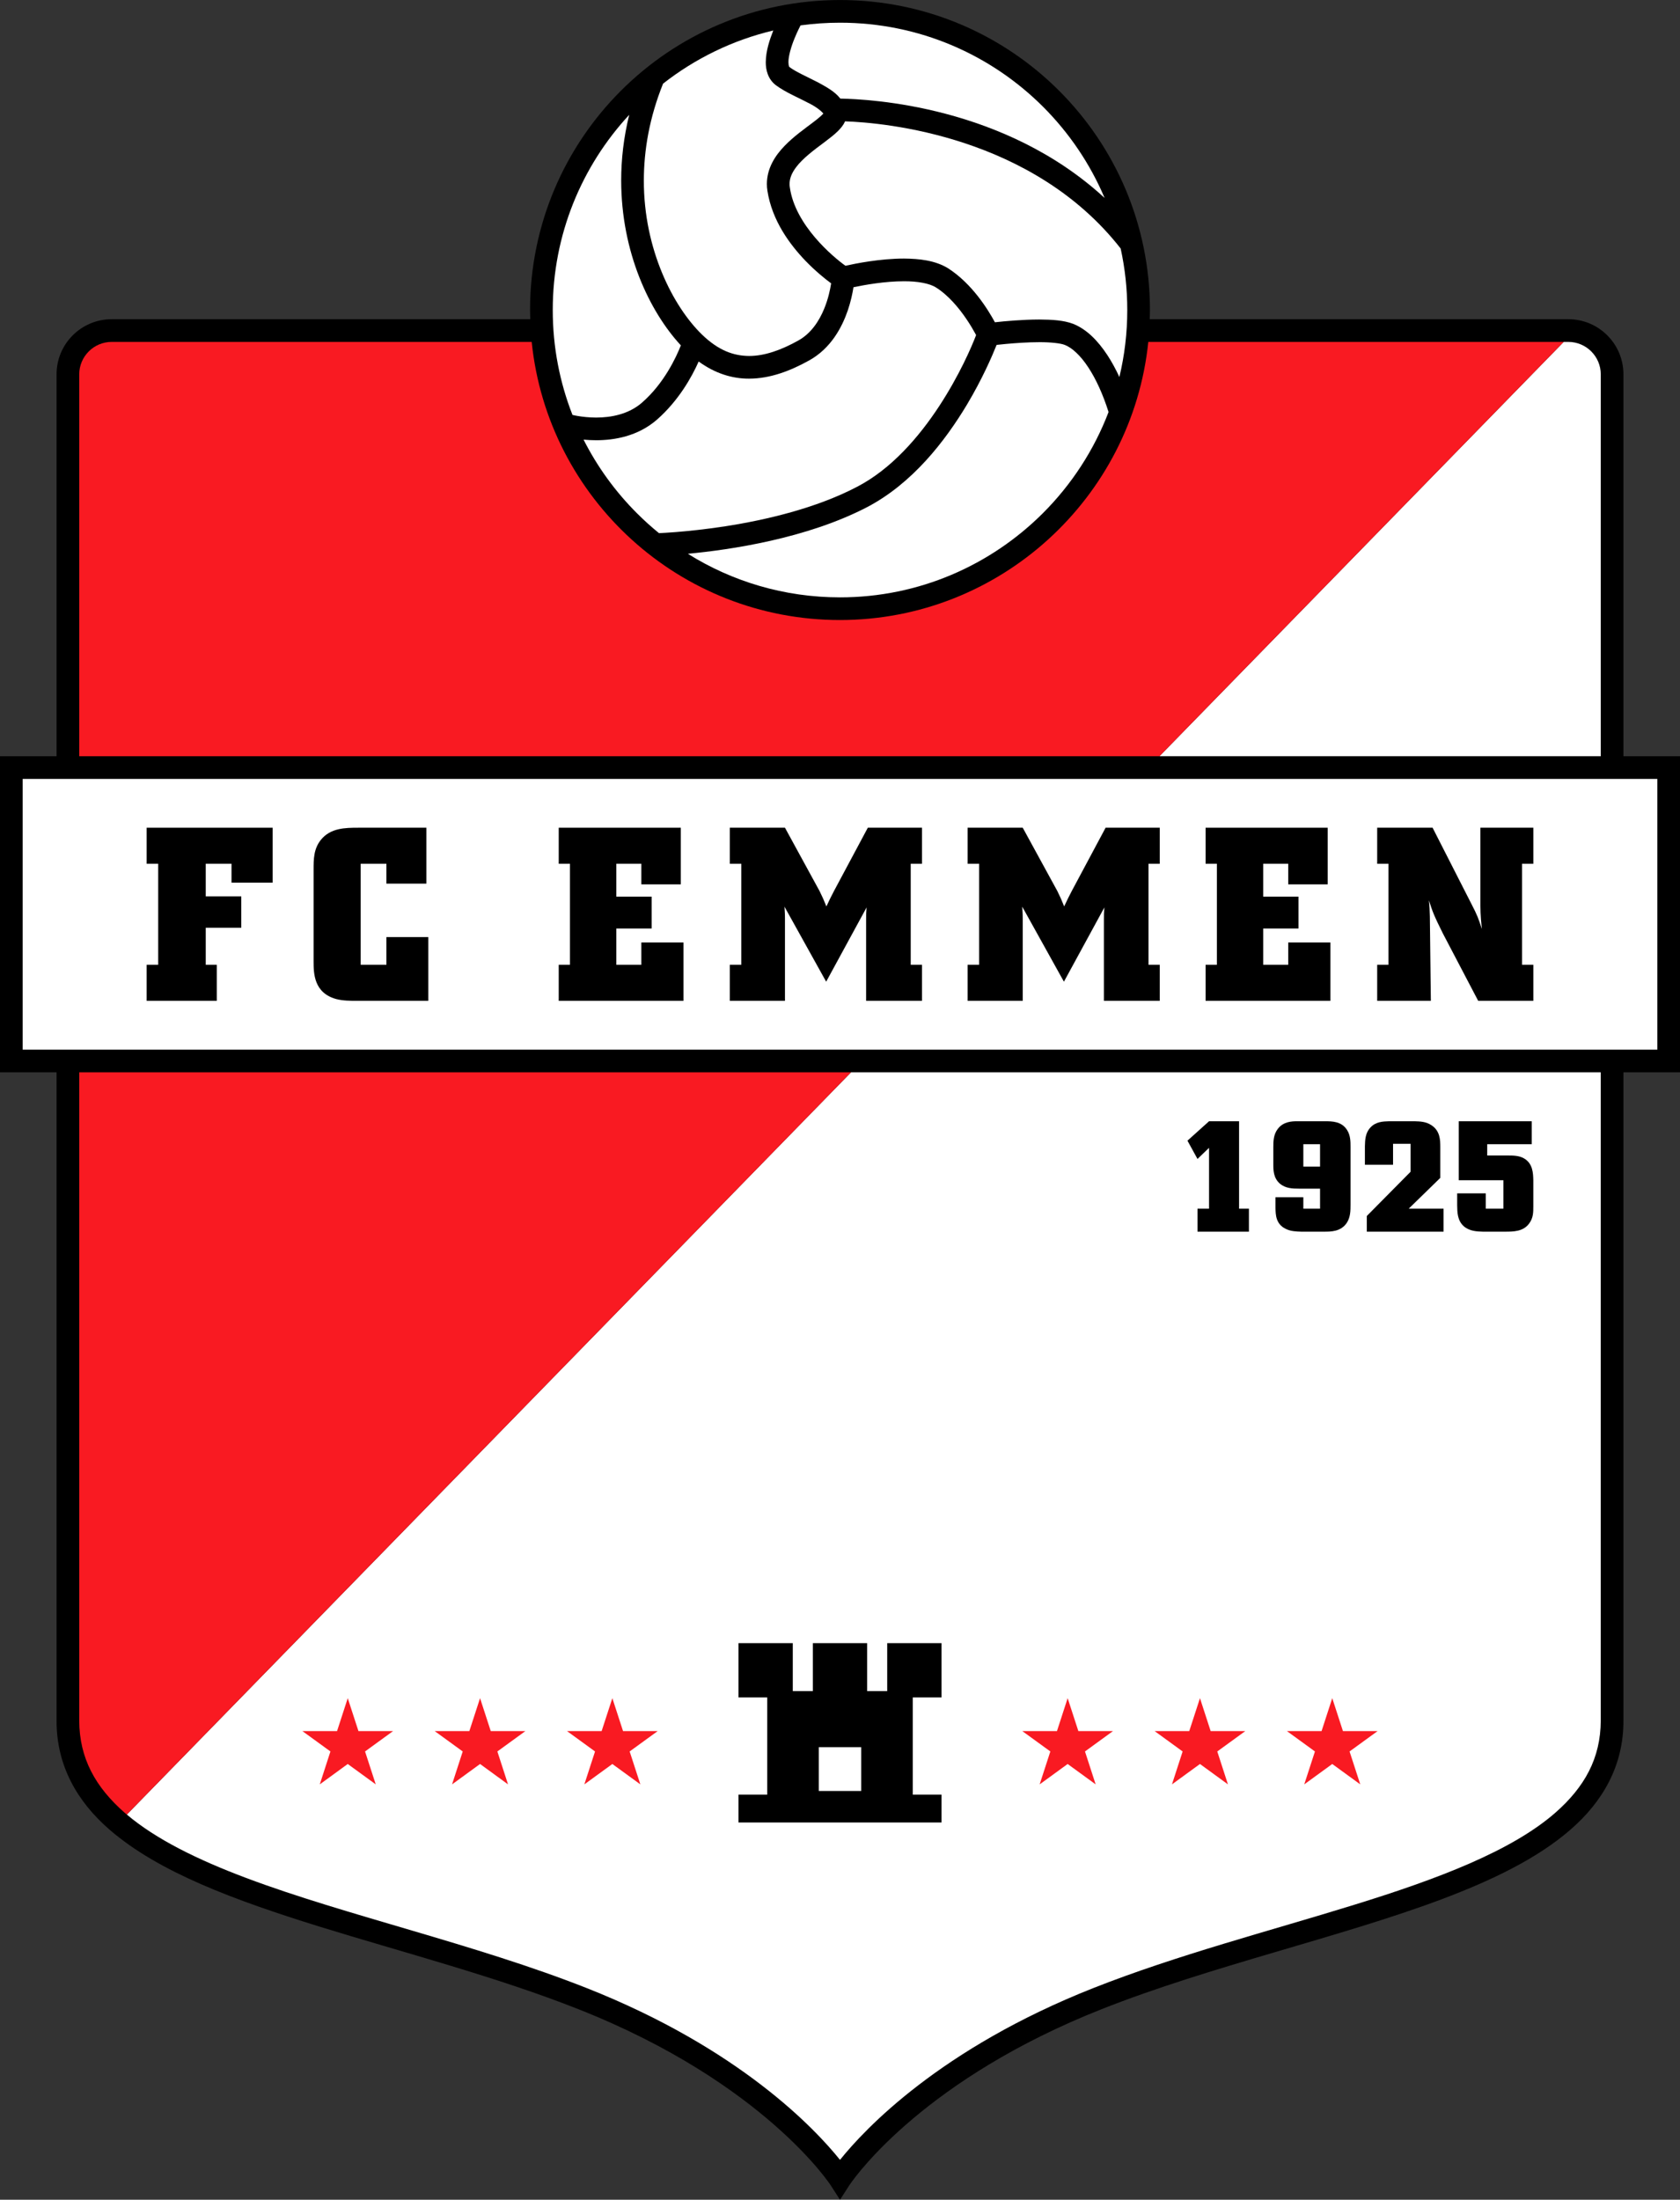 <?xml version="1.0" encoding="UTF-8"?>
<svg xmlns="http://www.w3.org/2000/svg" xmlns:xlink="http://www.w3.org/1999/xlink" width="257.11pt" height="336.57pt" viewBox="0 0 257.11 336.57" version="1.1">
<rect x="0" y="0" width="257.11" height="336.57" fill="#333333" stroke="none"/>
<defs>
<clipPath id="clip1">
  <path d="M 0 0 L 257.109 0 L 257.109 336.57 L 0 336.57 Z M 0 0 "/>
</clipPath>
</defs>
<g id="surface1">
<g clip-path="url(#clip1)" clip-rule="nonzero">
<path style=" stroke:none;fill-rule:nonzero;fill:rgb(0%,0%,0%);fill-opacity:1;" d="M 257.109 115.703 L 248.453 115.703 L 248.453 57.273 C 248.453 52.613 244.676 48.84 240.016 48.84 L 175.953 48.84 C 175.965 48.371 175.988 47.902 175.988 47.434 C 175.988 21.234 154.758 0.004 128.559 0.004 C 102.355 0.004 81.125 21.234 81.121 47.434 C 81.121 47.902 81.145 48.371 81.156 48.84 L 17.094 48.84 C 12.434 48.84 8.656 52.613 8.656 57.273 L 8.656 115.703 L 0 115.703 L 0 164.07 L 8.656 164.07 L 8.656 263.266 C 8.637 270.109 11.789 275.648 16.797 279.973 C 24.316 286.48 35.93 290.746 48.844 294.762 C 61.754 298.758 75.969 302.449 88.531 307.418 C 102.828 313.07 112.496 319.848 118.586 325.188 C 121.629 327.859 123.773 330.164 125.152 331.793 C 125.84 332.609 126.336 333.254 126.652 333.684 C 126.816 333.902 126.93 334.066 127.004 334.172 C 127.074 334.277 127.098 334.312 127.098 334.312 L 128.555 336.57 L 130.012 334.312 C 130.012 334.312 130.035 334.277 130.109 334.172 C 131.211 332.578 141.781 318.016 168.578 307.418 C 185.336 300.785 205.004 296.457 220.645 290.59 C 228.465 287.645 235.305 284.32 240.312 279.973 C 245.32 275.648 248.477 270.109 248.453 263.266 L 248.453 164.07 L 257.109 164.07 "/>
</g>
<path style=" stroke:none;fill-rule:nonzero;fill:rgb(100%,100%,100%);fill-opacity:1;" d="M 37.688 287.34 C 52.969 293.09 72.691 297.43 89.809 304.191 C 113.219 313.445 124.762 325.742 128.555 330.469 C 132.348 325.742 143.891 313.445 167.301 304.191 C 180.145 299.113 194.438 295.414 207.238 291.445 C 220.035 287.496 231.332 283.211 238.031 277.355 C 242.504 273.43 244.965 269.027 244.98 263.266 L 244.98 164.07 L 130.238 164.07 L 19.41 277.633 C 23.863 281.402 30.234 284.543 37.688 287.34 "/>
<path style=" stroke:none;fill-rule:nonzero;fill:rgb(97.656%,10.205%,13.33%);fill-opacity:1;" d="M 12.125 263.266 C 12.148 269.027 14.605 273.43 19.074 277.355 C 19.184 277.449 19.297 277.539 19.41 277.633 L 130.242 164.07 L 12.125 164.07 "/>
<path style=" stroke:none;fill-rule:nonzero;fill:rgb(100%,100%,100%);fill-opacity:1;" d="M 244.984 115.703 L 244.984 57.273 C 244.98 54.535 242.758 52.316 240.016 52.312 L 239.312 52.312 L 177.445 115.703 "/>
<path style=" stroke:none;fill-rule:nonzero;fill:rgb(97.656%,10.205%,13.33%);fill-opacity:1;" d="M 128.559 94.867 C 104.004 94.867 83.812 76.219 81.371 52.312 L 17.094 52.312 C 14.352 52.316 12.133 54.535 12.125 57.273 L 12.125 115.703 L 177.445 115.703 L 239.312 52.312 L 175.738 52.312 C 173.281 76.215 153.02 94.863 128.559 94.867 "/>
<path style=" stroke:none;fill-rule:nonzero;fill:rgb(100%,100%,100%);fill-opacity:1;" d="M 3.469 160.602 L 253.641 160.602 L 253.641 119.176 L 3.469 119.176 Z M 3.469 160.602 "/>
<path style=" stroke:none;fill-rule:nonzero;fill:rgb(100%,100%,100%);fill-opacity:1;" d="M 121.586 5.902 C 121.824 5.305 122.07 4.777 122.254 4.406 C 122.383 4.141 122.477 3.965 122.516 3.883 C 124.492 3.613 126.508 3.473 128.559 3.473 C 140.703 3.473 151.684 8.391 159.645 16.348 C 163.613 20.32 166.828 25.043 169.051 30.289 C 153.723 16.16 133.109 15.172 128.609 15.086 C 127.727 13.969 126.461 13.312 125.293 12.66 C 123.582 11.773 121.77 10.988 120.824 10.262 C 120.816 10.262 120.676 10.16 120.664 9.52 C 120.652 8.605 121.094 7.086 121.586 5.902 "/>
<path style=" stroke:none;fill-rule:nonzero;fill:rgb(100%,100%,100%);fill-opacity:1;" d="M 101.477 12.797 C 106.371 8.965 112.098 6.148 118.344 4.664 C 117.797 6.055 117.211 7.766 117.195 9.516 C 117.188 10.668 117.508 12.102 118.742 13.039 C 120.262 14.16 122.148 14.918 123.68 15.734 C 124.891 16.32 125.711 16.996 126.004 17.375 C 125.758 17.664 125.164 18.176 124.43 18.723 C 123.176 19.68 121.504 20.84 120.07 22.324 C 118.652 23.789 117.371 25.715 117.363 28.152 C 117.363 28.496 117.391 28.852 117.449 29.207 C 118.164 33.773 120.875 37.414 123.316 39.953 C 124.852 41.535 126.305 42.695 127.199 43.355 C 127.059 44.258 126.762 45.703 126.16 47.176 C 125.379 49.113 124.113 51.031 122.168 52.105 C 119.547 53.566 117.004 54.469 114.641 54.465 C 112.25 54.445 109.941 53.625 107.41 51.168 C 103.039 46.914 98.52 38.191 98.535 27.629 C 98.535 22.992 99.387 17.992 101.477 12.797 "/>
<path style=" stroke:none;fill-rule:nonzero;fill:rgb(100%,100%,100%);fill-opacity:1;" d="M 87.645 63.492 C 87.633 63.492 87.625 63.488 87.613 63.484 C 85.664 58.516 84.594 53.102 84.594 47.434 C 84.594 35.895 89.031 25.41 96.297 17.566 C 95.441 21.039 95.066 24.41 95.066 27.629 C 95.082 38.598 99.398 47.652 104.199 52.844 C 103.496 54.648 101.613 58.684 98.258 61.598 C 96.227 63.383 93.52 63.891 91.238 63.887 C 90.129 63.887 89.145 63.77 88.449 63.652 C 88.102 63.594 87.828 63.535 87.645 63.492 "/>
<path style=" stroke:none;fill-rule:nonzero;fill:rgb(100%,100%,100%);fill-opacity:1;" d="M 100.852 81.574 C 99.672 80.613 98.543 79.594 97.469 78.52 C 94.188 75.238 91.422 71.441 89.309 67.266 C 89.891 67.32 90.539 67.355 91.238 67.359 C 93.98 67.355 97.582 66.781 100.539 64.211 C 103.895 61.258 105.887 57.648 106.926 55.312 C 109.406 57.125 112.047 57.949 114.641 57.934 C 117.887 57.93 120.953 56.746 123.855 55.137 C 127.188 53.27 128.863 50.074 129.754 47.477 C 130.223 46.086 130.48 44.832 130.617 43.949 C 132.262 43.598 135.438 43.031 138.328 43.035 C 140.398 43.016 142.301 43.367 143.234 43.98 C 145.086 45.125 146.762 47.121 147.914 48.836 C 148.496 49.691 148.949 50.473 149.254 51.031 C 149.301 51.117 149.344 51.199 149.383 51.273 C 149.375 51.289 149.371 51.309 149.363 51.324 C 148.066 54.746 141.723 69.035 131.133 74.5 C 124.934 77.75 117.199 79.562 111.047 80.516 C 107.969 80.992 105.285 81.262 103.379 81.414 C 102.215 81.504 101.352 81.551 100.852 81.574 "/>
<path style=" stroke:none;fill-rule:nonzero;fill:rgb(100%,100%,100%);fill-opacity:1;" d="M 159.609 78.516 C 151.637 86.477 140.656 91.398 128.559 91.398 C 120.004 91.398 112.023 88.957 105.27 84.73 C 111.723 84.125 123.445 82.414 132.742 77.574 C 139.684 73.922 144.648 67.457 147.961 61.949 C 150.352 57.953 151.859 54.438 152.523 52.77 C 152.914 52.727 153.398 52.676 153.949 52.625 C 155.402 52.492 157.305 52.355 159.051 52.355 C 160.777 52.344 162.418 52.531 162.98 52.785 C 164.027 53.188 165.348 54.355 166.57 56.234 C 167.723 57.988 168.797 60.32 169.656 63.043 C 167.422 68.898 163.969 74.16 159.609 78.516 "/>
<path style=" stroke:none;fill-rule:nonzero;fill:rgb(100%,100%,100%);fill-opacity:1;" d="M 169.473 54.332 C 168 52.102 166.316 50.395 164.27 49.562 C 162.773 48.988 160.984 48.902 159.051 48.887 C 156.488 48.891 153.777 49.141 152.262 49.309 C 151.211 47.367 148.77 43.398 145.074 41.035 C 143.102 39.836 140.711 39.582 138.328 39.562 C 134.664 39.57 130.961 40.312 129.391 40.664 C 127.465 39.293 121.684 34.441 120.879 28.676 C 120.848 28.492 120.836 28.32 120.836 28.152 C 120.836 27.281 121.176 26.461 121.848 25.57 C 122.844 24.238 124.559 22.957 126.109 21.805 C 126.887 21.219 127.617 20.668 128.246 20.051 C 128.637 19.645 129.062 19.195 129.324 18.566 C 135.406 18.762 158.047 20.809 171.508 38.023 C 172.172 41.055 172.52 44.203 172.52 47.434 C 172.52 50.961 172.102 54.395 171.312 57.684 C 170.746 56.461 170.133 55.34 169.473 54.332 "/>
<path style=" stroke:none;fill-rule:nonzero;fill:rgb(0%,0%,0%);fill-opacity:1;" d="M 185.035 171.555 L 189.629 171.555 L 189.629 184.934 L 191.137 184.934 L 191.137 188.449 L 183.266 188.449 L 183.266 184.934 L 185.035 184.934 L 185.035 175.625 L 183.266 177.324 L 181.73 174.527 "/>
<path style=" stroke:none;fill-rule:nonzero;fill:rgb(0%,0%,0%);fill-opacity:1;" d="M 195.203 183.184 L 199.465 183.184 L 199.465 184.934 L 202.023 184.934 L 202.023 181.867 L 198.797 181.867 C 197.859 181.867 196.715 181.844 195.848 181.078 C 194.891 180.219 194.871 179.066 194.871 178.137 L 194.871 175.527 C 194.871 174.645 194.891 173.613 195.52 172.773 C 196.379 171.582 197.766 171.555 198.527 171.555 L 202.742 171.555 C 203.863 171.555 205.348 171.555 206.188 172.945 C 206.688 173.758 206.688 174.691 206.688 175.504 L 206.688 184.285 C 206.688 185.219 206.688 186.246 206.094 187.133 C 205.184 188.449 203.699 188.449 202.645 188.449 L 199.129 188.449 C 198.363 188.422 197.551 188.402 196.809 188.039 C 195.23 187.301 195.23 185.84 195.203 184.836 Z M 202.023 175.07 L 199.465 175.07 L 199.465 178.496 L 202.023 178.496 Z M 202.023 175.07 "/>
<path style=" stroke:none;fill-rule:nonzero;fill:rgb(0%,0%,0%);fill-opacity:1;" d="M 220.426 180.219 L 215.59 184.934 L 220.926 184.934 L 220.926 188.449 L 209.176 188.449 L 209.176 186.055 L 215.875 179.285 L 215.875 175.004 L 213.195 175.004 L 213.195 178.207 L 208.887 178.207 L 208.887 175.383 C 208.914 174.43 208.938 173.352 209.73 172.516 C 210.543 171.629 211.617 171.582 212.598 171.555 L 216.477 171.555 C 217.359 171.582 218.223 171.605 219.059 172.156 C 220.402 173.016 220.426 174.43 220.426 175.555 L 220.426 180.219 "/>
<path style=" stroke:none;fill-rule:nonzero;fill:rgb(0%,0%,0%);fill-opacity:1;" d="M 234.422 171.555 L 234.422 175.07 L 227.605 175.07 L 227.605 176.797 L 230.734 176.797 C 231.551 176.797 232.461 176.797 233.223 177.23 C 234.609 178.016 234.633 179.547 234.66 180.578 L 234.66 184.621 C 234.66 185.461 234.66 186.344 234.039 187.18 C 233.133 188.449 231.602 188.449 230.328 188.449 L 226.957 188.449 C 226.066 188.422 224.945 188.402 224.035 187.637 C 223.027 186.746 223.027 185.48 223.008 184.406 L 223.008 182.59 L 227.387 182.59 L 227.387 184.934 L 230.086 184.934 L 230.086 180.578 L 223.246 180.578 L 223.246 171.555 L 234.422 171.555 "/>
<path style=" stroke:none;fill-rule:nonzero;fill:rgb(0%,0%,0%);fill-opacity:1;" d="M 22.445 126.645 L 41.727 126.645 L 41.727 135.051 L 35.43 135.051 L 35.43 132.16 L 31.488 132.16 L 31.488 137.148 L 36.926 137.148 L 36.926 141.953 L 31.488 141.953 L 31.488 147.617 L 33.176 147.617 L 33.176 153.129 L 22.445 153.129 L 22.445 147.617 L 24.211 147.617 L 24.211 132.16 L 22.445 132.16 "/>
<path style=" stroke:none;fill-rule:nonzero;fill:rgb(0%,0%,0%);fill-opacity:1;" d="M 65.254 126.645 L 65.254 135.199 L 59.137 135.199 L 59.137 132.16 L 55.199 132.16 L 55.199 147.617 L 59.137 147.617 L 59.137 143.379 L 65.551 143.379 L 65.551 153.129 L 54.672 153.129 C 53.582 153.129 52.535 153.129 51.484 152.867 C 48.031 151.934 47.992 148.93 47.992 147.094 L 47.992 133.062 C 47.992 131.484 47.992 129.875 49.121 128.484 C 50.586 126.684 52.797 126.645 54.859 126.645 L 65.254 126.645 "/>
<path style=" stroke:none;fill-rule:nonzero;fill:rgb(0%,0%,0%);fill-opacity:1;" d="M 85.508 126.645 L 104.191 126.645 L 104.191 135.312 L 98.152 135.312 L 98.152 132.16 L 94.324 132.16 L 94.324 137.188 L 99.727 137.188 L 99.727 142.066 L 94.324 142.066 L 94.324 147.617 L 98.152 147.617 L 98.152 144.203 L 104.602 144.203 L 104.602 153.129 L 85.508 153.129 L 85.508 147.617 L 87.23 147.617 L 87.23 132.16 L 85.508 132.16 "/>
<path style=" stroke:none;fill-rule:nonzero;fill:rgb(0%,0%,0%);fill-opacity:1;" d="M 120.133 126.645 L 125.422 136.324 C 125.91 137.336 126.023 137.562 126.473 138.688 C 126.961 137.637 127.113 137.336 127.637 136.324 L 132.812 126.645 L 141.102 126.645 L 141.102 132.16 L 139.379 132.16 L 139.379 147.617 L 141.102 147.617 L 141.102 153.129 L 132.551 153.129 L 132.551 140.863 C 132.551 139.891 132.551 139.664 132.625 138.84 L 126.438 150.203 L 120.059 138.727 C 120.098 139.516 120.133 139.664 120.133 140.566 L 120.133 153.129 L 111.695 153.129 L 111.695 147.617 L 113.453 147.617 L 113.453 132.16 L 111.695 132.16 L 111.695 126.645 L 120.133 126.645 "/>
<path style=" stroke:none;fill-rule:nonzero;fill:rgb(0%,0%,0%);fill-opacity:1;" d="M 156.52 126.645 L 161.812 136.324 C 162.301 137.336 162.414 137.562 162.863 138.688 C 163.352 137.637 163.5 137.336 164.027 136.324 L 169.203 126.645 L 177.492 126.645 L 177.492 132.16 L 175.77 132.16 L 175.77 147.617 L 177.492 147.617 L 177.492 153.129 L 168.941 153.129 L 168.941 140.863 C 168.941 139.891 168.941 139.664 169.016 138.84 L 162.824 150.203 L 156.445 138.727 C 156.48 139.516 156.52 139.664 156.52 140.566 L 156.52 153.129 L 148.082 153.129 L 148.082 147.617 L 149.844 147.617 L 149.844 132.16 L 148.082 132.16 L 148.082 126.645 L 156.52 126.645 "/>
<path style=" stroke:none;fill-rule:nonzero;fill:rgb(0%,0%,0%);fill-opacity:1;" d="M 184.508 126.645 L 203.191 126.645 L 203.191 135.312 L 197.152 135.312 L 197.152 132.16 L 193.32 132.16 L 193.32 137.188 L 198.727 137.188 L 198.727 142.066 L 193.32 142.066 L 193.32 147.617 L 197.152 147.617 L 197.152 144.203 L 203.605 144.203 L 203.605 153.129 L 184.508 153.129 L 184.508 147.617 L 186.234 147.617 L 186.234 132.16 L 184.508 132.16 "/>
<path style=" stroke:none;fill-rule:nonzero;fill:rgb(0%,0%,0%);fill-opacity:1;" d="M 234.664 126.645 L 234.664 132.16 L 232.934 132.16 L 232.934 147.617 L 234.664 147.617 L 234.664 153.129 L 226.223 153.129 L 220.816 142.812 C 219.434 140.035 219.246 139.516 218.684 137.75 C 218.793 138.801 218.793 139.215 218.828 140.227 L 218.98 153.129 L 210.766 153.129 L 210.766 147.617 L 212.496 147.617 L 212.496 132.16 L 210.766 132.16 L 210.766 126.645 L 219.246 126.645 L 225.172 138.273 C 226.109 140.074 226.258 140.527 226.785 142.141 C 226.559 139.891 226.559 139.328 226.559 137.266 L 226.559 126.645 L 234.664 126.645 "/>
<path style=" stroke:none;fill-rule:nonzero;fill:rgb(0%,0%,0%);fill-opacity:1;" d="M 131.801 274.027 L 125.309 274.027 L 125.309 267.328 L 131.801 267.328 Z M 144.09 259.715 L 144.09 251.406 L 135.781 251.406 L 135.781 258.742 L 132.707 258.742 L 132.707 251.406 L 124.402 251.406 L 124.402 258.742 L 121.328 258.742 L 121.328 251.406 L 113.02 251.406 L 113.02 259.715 L 117.418 259.715 L 117.418 274.586 L 113.02 274.586 L 113.02 278.848 L 144.09 278.848 L 144.09 274.586 L 139.691 274.586 L 139.691 259.715 "/>
<path style=" stroke:none;fill-rule:nonzero;fill:rgb(97.656%,10.205%,13.33%);fill-opacity:1;" d="M 170.328 264.867 L 165.035 264.867 L 163.395 259.828 L 161.758 264.867 L 156.461 264.867 L 160.746 267.98 L 159.109 273.016 L 163.395 269.898 L 167.68 273.016 L 166.047 267.98 "/>
<path style=" stroke:none;fill-rule:nonzero;fill:rgb(97.656%,10.205%,13.33%);fill-opacity:1;" d="M 210.824 264.867 L 205.527 264.867 L 203.891 259.828 L 202.254 264.867 L 196.957 264.867 L 201.242 267.98 L 199.605 273.016 L 203.891 269.898 L 208.176 273.016 L 206.539 267.98 "/>
<path style=" stroke:none;fill-rule:nonzero;fill:rgb(97.656%,10.205%,13.33%);fill-opacity:1;" d="M 190.578 264.867 L 185.281 264.867 L 183.645 259.828 L 182.004 264.867 L 176.711 264.867 L 180.992 267.98 L 179.359 273.016 L 183.645 269.898 L 187.926 273.016 L 186.293 267.98 "/>
<path style=" stroke:none;fill-rule:nonzero;fill:rgb(97.656%,10.205%,13.33%);fill-opacity:1;" d="M 60.152 264.867 L 54.859 264.867 L 53.219 259.828 L 51.582 264.867 L 46.285 264.867 L 50.57 267.98 L 48.938 273.016 L 53.219 269.898 L 57.504 273.016 L 55.867 267.98 "/>
<path style=" stroke:none;fill-rule:nonzero;fill:rgb(97.656%,10.205%,13.33%);fill-opacity:1;" d="M 100.648 264.867 L 95.352 264.867 L 93.715 259.828 L 92.074 264.867 L 86.781 264.867 L 91.066 267.98 L 89.43 273.016 L 93.715 269.898 L 98 273.016 L 96.363 267.98 "/>
<path style=" stroke:none;fill-rule:nonzero;fill:rgb(97.656%,10.205%,13.33%);fill-opacity:1;" d="M 80.402 264.867 L 75.105 264.867 L 73.469 259.828 L 71.828 264.867 L 66.531 264.867 L 70.816 267.98 L 69.184 273.016 L 73.469 269.898 L 77.75 273.016 L 76.117 267.98 "/>
</g>
</svg>
